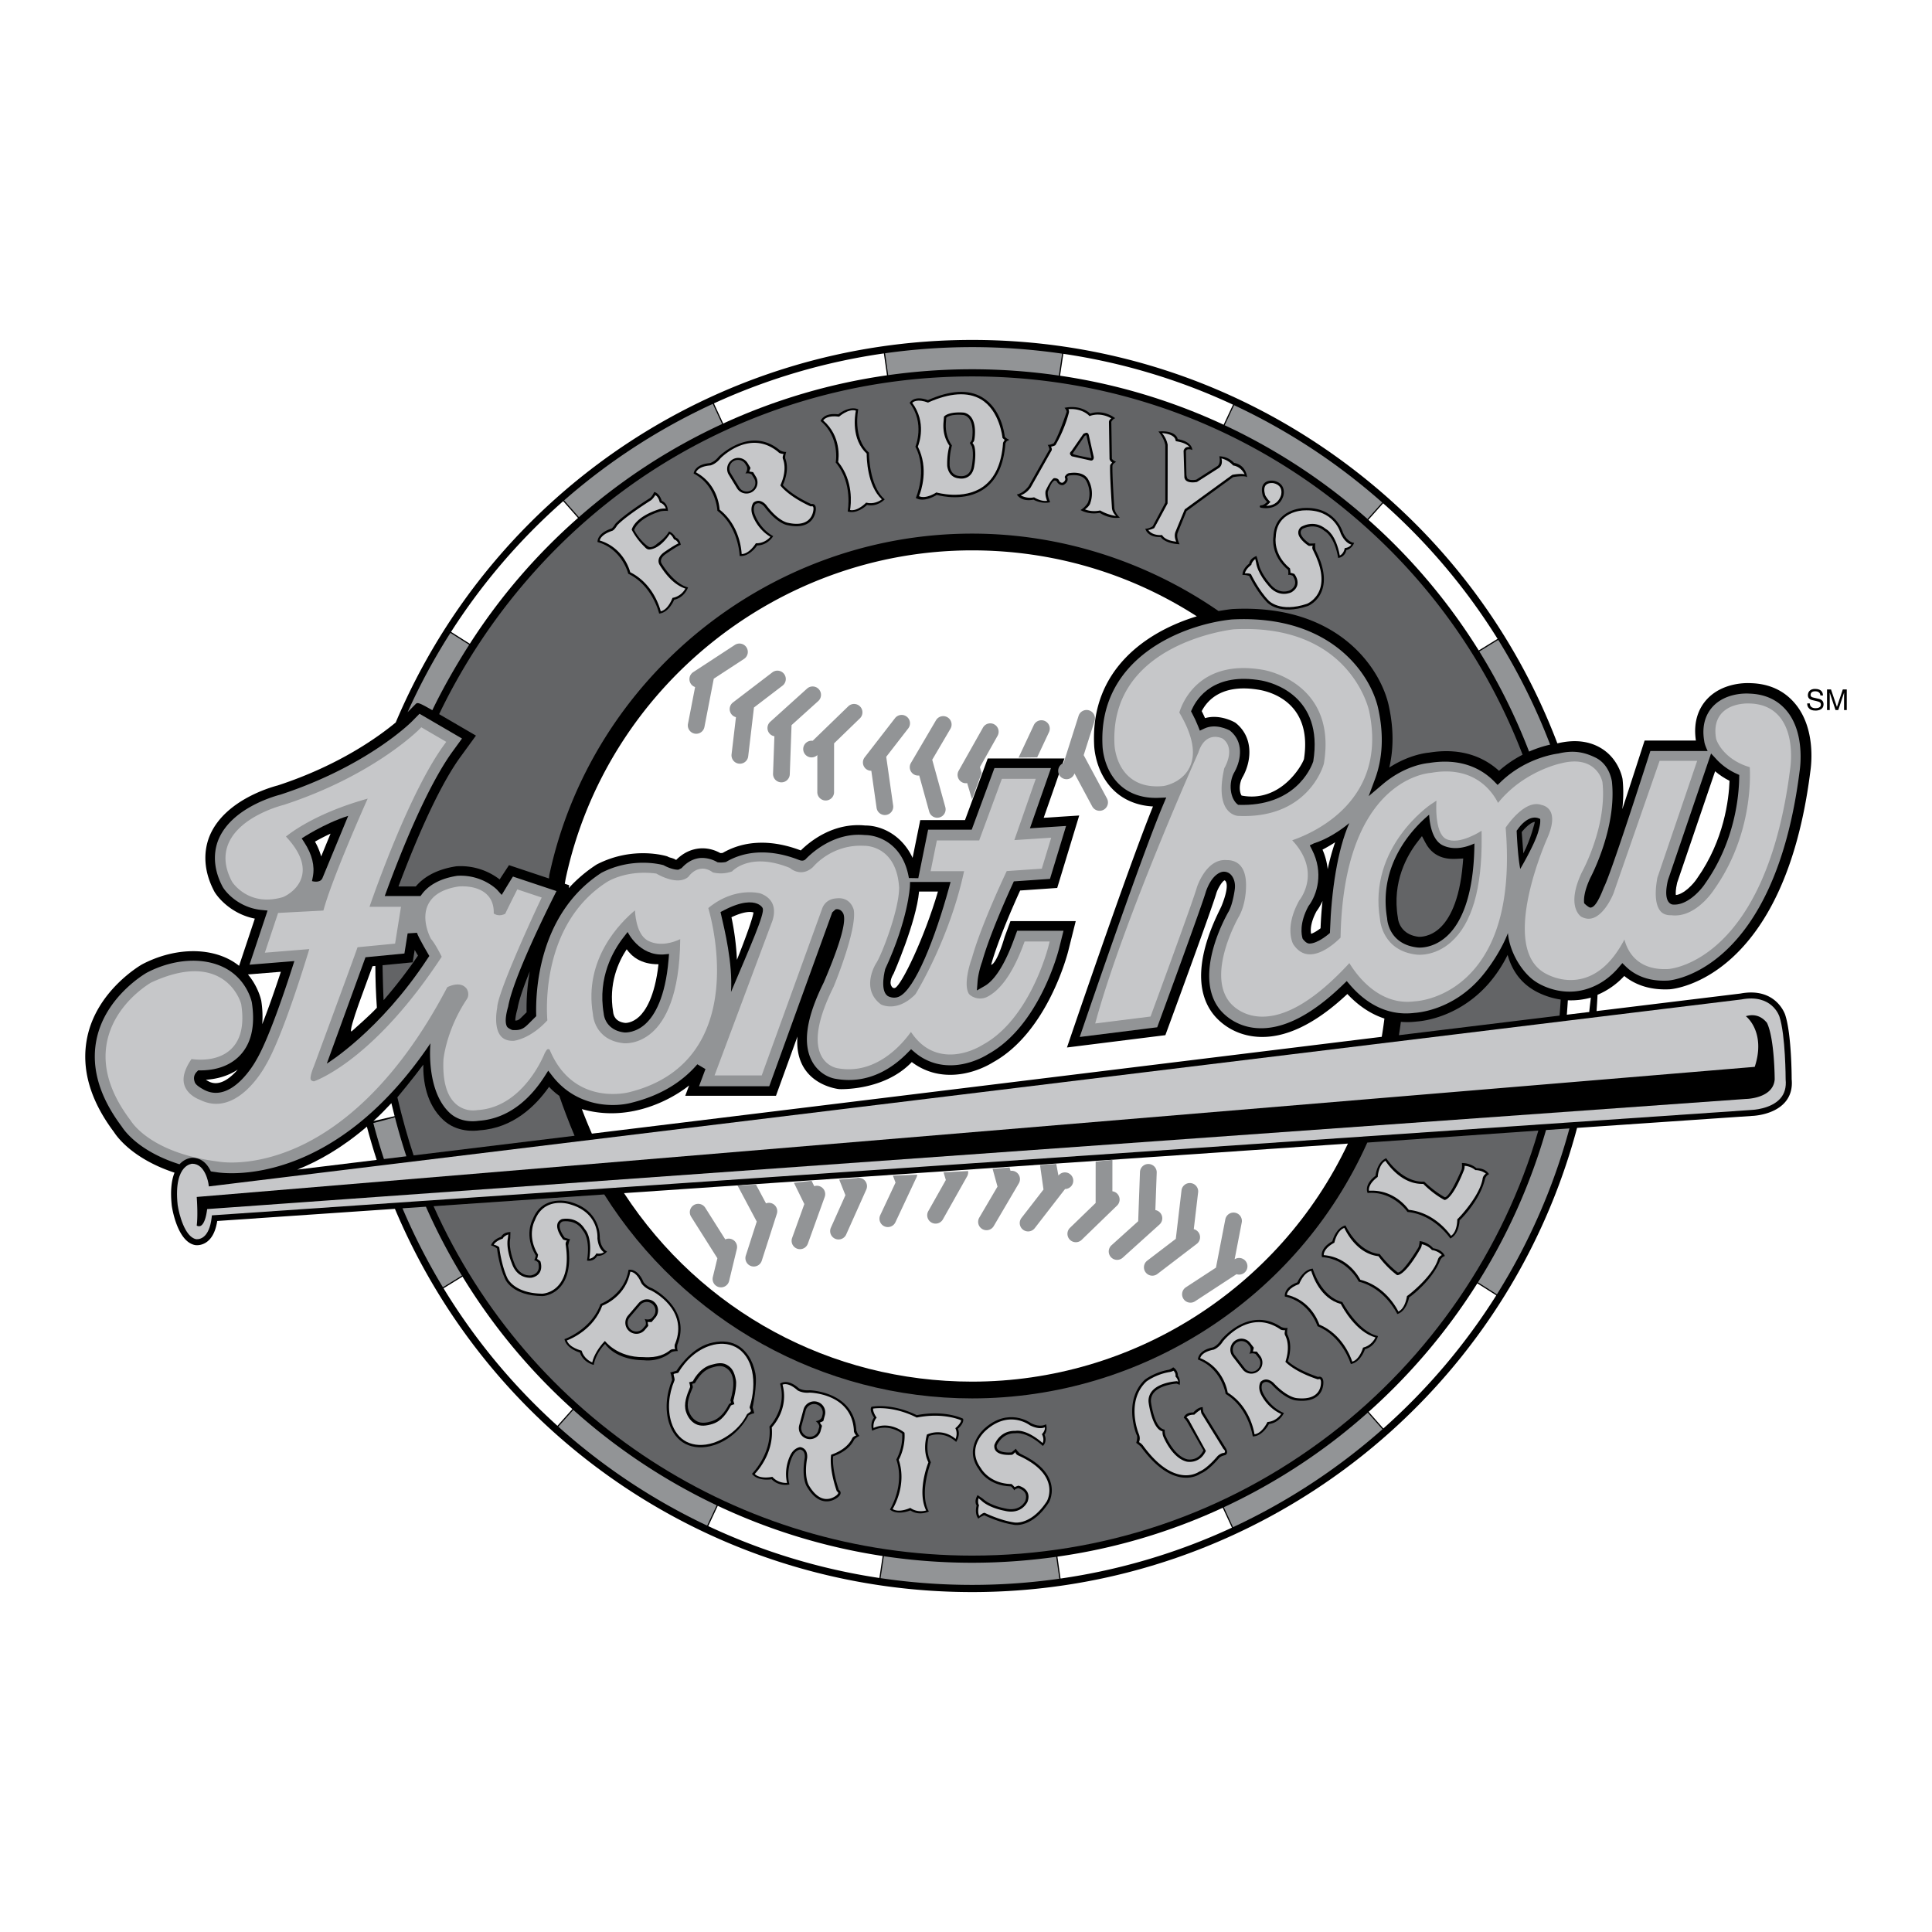 <svg xmlns="http://www.w3.org/2000/svg" width="2500" height="2500" viewBox="0 0 192.756 192.756"><g fill-rule="evenodd" clip-rule="evenodd"><path fill="#fff" d="M0 0h192.756v192.756H0V0z"/><path d="M162.053 97.373c.904.736 2.361 1.447 4.559 1.326.473-.037 11.402-1.102 14.008-21.75.104-.684.529-4.279-1.506-6.729-1.096-1.32-2.596-2.013-4.459-2.061-.264-.018-2.799-.132-4.4 1.657-.662.738-1.361 2.042-1.055 4.068h-5.117s-1.484 4.608-2.223 6.842c.105-.979.133-1.994.02-3.011-.07-.363-.473-2.024-2.072-3.027-1.201-.752-2.67-.932-4.369-.537l-.062.009c-4.418-11.607-12.111-21.547-22.297-28.77-10.588-7.507-23.066-11.476-36.091-11.476-25.16 0-47.707 14.994-57.509 38.169-1.641 1.355-5.56 4.248-11.766 6.279-.838.217-5.235 1.514-6.742 4.906-.446 1.005-.983 3.084.435 5.72.527.85 1.915 2.252 4.017 2.662l-1.57 4.711a6.053 6.053 0 0 0-.971-.635c-2.405-1.256-5.739-1.07-8.703.486-.199.113-4.532 2.637-5.482 7.307-.624 3.066.276 6.238 2.674 9.428.385.604 2.007 2.721 6.04 4.051-.328.811-.423 1.912-.274 3.299.022.154.529 3.564 2.307 3.92.024.006.605.115 1.185-.307.54-.391.888-1.096 1.043-2.092l17.729-1.213c9.784 23.229 32.383 38.236 57.589 38.236 28.269 0 53.074-19.041 60.355-46.312l17.473-1.195c.074-.002 2.137-.072 3.258-1.346.541-.613.77-1.395.678-2.322.002-.154-.006-4.496-.65-6.43-.008-.023-.914-2.787-4.477-2.107.004-.002-5.469.666-14.34 1.748a68.08 68.08 0 0 0 .098-1.625 7.756 7.756 0 0 0 2.667-1.879z"/><path d="M56.437 87.663l-.088.51.439.146-.045.292a14.159 14.159 0 0 1 2.78-2.356c3.615-1.877 6.922-.857 7.059-.813.271.166.471.112.877.356.447-.455 1.134-.959 2.077-1.116.558-.093 1.406-.084 2.328.429.063.002.146-.001.238-.015 2.191-1.268 4.881-1.353 7.794-.248.899-.889 3.242-2.807 6.423-2.488 1.715-.001 3.705 1.024 4.731 3.23l.764-3.771h4.465l2.266-6.146h7.652l-2.068 5.919 3.543-.229-2.195 7.228-3.697.255c-.633 1.389-2.219 4.975-2.891 7.399-.016.045.52.035 1.348-2.782l.576-1.562h6.512l-.742 2.966c-.082.33-2.082 8.118-7.504 11.116-.479.303-3.01 1.775-5.88 1.057a6.246 6.246 0 0 1-2.229-1.078c-2.772 2.914-7.238 2.701-7.239 2.701 0 0-4.526-.41-4.169-5.248l-2.142 5.91h-9.052l.385-1.029c-1.48 1.195-5.764 3.783-10.701 2.357.287.764.619 1.58 1 2.451 24.172-2.949 78.804-9.66 78.804-9.66.104-.604.191-1.215.268-1.824-1.561-.508-2.793-1.482-3.697-2.449-3.217 3.02-6.23 4.457-8.963 4.27-2.717-.188-4.139-1.867-4.508-2.375-2.867-3.881.639-9.978.93-10.705.932-2.333.295-2.527.295-2.527-.207.046-.664.761-.828 1.287-.355 1.307-5.084 14.158-5.084 14.158l-9.818 1.229s6.037-17.785 8.582-24.048c-1.799-.093-2.994-.799-3.701-1.417-2.029-1.771-2.162-4.437-2.17-4.725-.365-7.596 5.365-11.348 10.244-12.828-6.686-4.306-14.406-6.58-22.417-6.58-19.44 0-36.493 13.775-40.552 32.753z" fill="#fff"/><path d="M130.889 48.303c-9.951-7.03-21.674-10.747-33.902-10.747-11.328 0-22.326 3.228-31.807 9.333-9.187 5.917-16.648 14.531-21.367 24.361l3.673 2.141-1.553 2.135c-2.364 3.251-4.8 9.239-6.177 12.916h1.728c.643-.77 1.836-1.675 4.033-2.011a6.386 6.386 0 0 1 4.335 1.309c.255-.396.931-1.423.931-1.423l3.986 1.329.033-.333c4.223-19.743 21.965-34.074 42.185-34.074 8.794 0 17.375 2.749 24.585 7.724 0 0 .883-.15 1.381-.199 10.73-.559 14.92 6.162 15.635 9.788.455 2.145.457 4.162.023 6.024 1.936-1.249 3.615-1.458 3.953-1.484 3.432-.569 5.66.6 6.994 1.812a11.492 11.492 0 0 1 2.352-1.606c-4.183-10.898-11.437-20.225-21.021-26.995z" fill="#636466"/><path d="M178.26 70.918c-.914-1.099-2.174-1.676-3.768-1.718-.236-.016-2.346-.112-3.646 1.34-.539.603-1.117 1.689-.812 3.405.035.372.338.981.338.981h-5.713c-.729 2.276-3.994 12.417-4.639 13.602-.725 1.898-1.117 1.983-1.307 2.023-.191.041-.66-.433-.66-.433-.055-.433.006-1.217.611-2.523.109-.204 2.662-5.058 2.154-9.646-.033-.157-.266-1.695-1.639-2.365-1.184-.577-2.246-.749-3.701-.404-.533.068-3.34.529-5.719 2.807l-.34.327-.33-.338c-1.123-1.15-3.162-2.406-6.527-1.85-.391.033-2.453.29-4.619 2.128l-1.391 1.179.635-1.709c.762-2.059.879-4.376.346-6.893-.66-3.352-4.572-9.551-14.627-9.028-4.654.461-13.34 3.678-12.91 12.566.006.256.119 2.538 1.842 4.042.67.584 1.867 1.265 3.766 1.189l.752-.03-.293.693c-2.098 4.97-7.17 19.769-8.338 23.196l7.729-.967c.668-1.82 4.543-12.372 4.863-13.55.699-1.979 1.736-1.971 1.736-1.971a.95.95 0 0 1 .746.292c.289.299.477.812.398 1.447 0 0-.18 1.435-.6 2.206-.365.633-3.5 6.279-.992 9.674.221.303 1.439 1.822 3.805 1.986 2.551.176 5.441-1.283 8.592-4.342l.363-.352.33.385c1.271 1.48 3.416 3.166 6.436 2.789.619-.041 3.836-.396 6.521-3.428.992-1.119 2.197-2.958 2.791-4.53.184 1.968 1.461 3.995 2.777 4.848.232.158 2.348 1.527 4.988.76 1.273-.371 2.393-1.119 3.32-2.224l.332-.393.367.358c.717.697 2.029 1.506 4.201 1.385.432-.033 10.613-1.033 13.123-20.917.062-.391.521-3.814-1.291-5.997z" fill="#929496"/><path d="M62.259 119.039l72.225-4.943c-6.842 14.455-21.461 23.75-37.498 23.75-14.098 0-27.026-7.018-34.727-18.807z" fill="#fff"/><path d="M94.138 116.959l.228.77-1.759 3.123a.836.836 0 0 0 1.456.821l2.425-4.307a.826.826 0 0 0 .098-.533l-2.448.126zM123.229 120.994a.835.835 0 0 0-.979.662l-.934 4.816-3 1.961a.835.835 0 1 0 .914 1.398l4.137-2.705a.83.83 0 1 0-.188-1.486l.709-3.668a.832.832 0 0 0-.659-.978zM119.557 122.93a.833.833 0 0 0-.453-.297l.438-3.711a.836.836 0 0 0-1.658-.196l-.574 4.873-2.85 2.176a.836.836 0 0 0 1.016 1.328l3.926-3.002a.835.835 0 0 0 .155-1.171zM115.684 122.17a.833.833 0 0 0-.414-1.44l.135-3.734a.832.832 0 0 0-.805-.863.833.833 0 0 0-.865.803l-.178 4.904-2.662 2.4a.837.837 0 0 0-.061 1.18.833.833 0 0 0 1.18.061l3.67-3.311zM109.314 115.889l-.002 4.133-2.576 2.494a.837.837 0 0 0 1.164 1.202l3.549-3.439a.837.837 0 0 0 .02-1.182.819.819 0 0 0-.486-.242l.002-3.143-1.671.177zM103.764 116.242l.346 2.436-2.195 2.834a.835.835 0 1 0 1.32 1.024l3.027-3.908a.829.829 0 1 0-.662-1.342l-.217-1.162-1.619.118zM99.031 116.617l.49 1.77-1.816 3.092a.833.833 0 0 0 .297 1.143.833.833 0 0 0 1.143-.297l2.504-4.262a.834.834 0 0 0-.828-1.248l-.094-.34-1.696.142zM89.082 117.287l.265.701-1.523 3.246a.835.835 0 0 0 1.512.711l2.1-4.475a.838.838 0 0 0 .075-.273l-2.429.09zM83.726 117.686l.622 1.557-1.464 3.273a.836.836 0 0 0 1.525.682l2.019-4.512a.836.836 0 0 0-.422-1.104.823.823 0 0 0-.54-.045l-1.74.149zM79.211 118.006l1.038 2.123-1.216 3.373a.835.835 0 1 0 1.571.566l1.677-4.648a.836.836 0 0 0-.503-1.07.832.832 0 0 0-.542-.004l-.262-.537-1.763.197zM73.583 118.279l1.917 3.598-1.097 3.414a.836.836 0 0 0 1.591.512l1.513-4.707a.837.837 0 0 0-.54-1.051.823.823 0 0 0-.542.016l-.995-1.867-1.847.085zM72.9 123.602a.819.819 0 0 0-.539.053l-1.996-3.158a.834.834 0 1 0-1.412.892l2.62 4.146-.453 1.873a.835.835 0 1 0 1.624.393l.771-3.191a.833.833 0 0 0-.615-1.008zM71.213 67.714l3-1.962a.835.835 0 1 0-.914-1.397l-4.137 2.705a.835.835 0 0 0-.242 1.156c.106.162.26.272.43.33l-.71 3.668a.835.835 0 1 0 1.641.318l.932-4.818zM75.223 70.587l2.848-2.177a.835.835 0 1 0-1.015-1.327l-3.927 3.001a.835.835 0 0 0-.156 1.171.825.825 0 0 0 .453.297l-.438 3.71a.835.835 0 1 0 1.66.196l.575-4.871zM78.973 72.347l2.663-2.402a.835.835 0 1 0-1.119-1.241l-3.67 3.311a.836.836 0 0 0-.061 1.181c.13.144.299.228.476.259l-.135 3.734a.835.835 0 0 0 1.67.061l.176-4.903zM84.63 70.47l-3.55 3.44a.832.832 0 1 0 .466 1.424l-.002 3.736a.836.836 0 0 0 1.67.001l.003-4.906 2.575-2.495a.835.835 0 0 0-1.162-1.2zM90.468 71.503a.836.836 0 0 0-1.172.148l-3.027 3.907a.835.835 0 0 0 .148 1.172.828.828 0 0 0 .514.171l.526 3.699a.834.834 0 1 0 1.653-.236l-.691-4.857 2.196-2.833a.833.833 0 0 0-.147-1.171zM94.528 71.564a.836.836 0 0 0-1.143.297l-2.503 4.262a.834.834 0 0 0 .829 1.248l.994 3.602a.835.835 0 1 0 1.61-.444L93.009 75.8l1.816-3.091a.837.837 0 0 0-.297-1.145zM108.662 70.875a.838.838 0 0 0-1.051.543l-1.496 4.71a.833.833 0 1 0 1.086 1.033l1.768 3.292a.835.835 0 0 0 1.473-.791l-2.322-4.322 1.086-3.417a.837.837 0 0 0-.544-1.048zM97.938 77.115l-.172-.578 1.76-3.124a.835.835 0 1 0-1.455-.82L95.645 76.9a.837.837 0 0 0 .318 1.138c.169.095.356.122.534.095l.481 1.626.96-2.644zM103.48 75.559l1.186-2.528a.835.835 0 0 0-1.511-.71l-1.531 3.264 1.856-.026z" fill="#929496"/><path d="M149.461 80.105c-.611-1.206-2.438-3.759-6.689-2.997-.523.035-8.736.847-9.025 16.437-.365.373-1.822 1.759-3.186 1.665-.602-.042-1.104-.37-1.533-1.002-.027-.047-.918-1.647.602-4.375.268-.344 2.135-2.964-.705-5.998 2.166-.744 9.562-3.972 7.674-12.89-.016-.083-1.863-8.765-13.494-8.159-.141.014-12.402 1.346-11.914 11.473.002.076.07 2.031 1.475 3.255.861.753 2.025 1.057 3.455.902.098-.016 1.875-.337 2.602-1.929.619-1.358.258-3.175-1.062-5.396.254-.853 1.926-5.4 8.385-4.254.305.052 7.387 1.362 6.033 9.373-.053.195-1.572 5.531-8.58 5.191-.023-.001-.635-.045-1.096-.663-.418-.559-.797-1.723-.254-4.096.195-.33 1.066-2-.141-2.939-.027-.014-.652-.35-1.309-.085-.516.209-.9.704-1.139 1.471 0 0-7.309 16.332-10.146 26.502l-.145.52 5.521-.691.076-.205c.172-.463 4.186-11.366 4.545-12.678.006-.021.934-2.928 2.996-2.721.004 0 .723-.054 1.246.444.479.454.701 1.224.662 2.289 0 .028-.01 1.611-.672 2.825-.127.22-3.191 5.599-1.047 8.5.029.045.967 1.402 3.008 1.545 2.57.178 5.605-1.619 9.023-5.33.721 1.188 2.975 4.303 6.539 3.809.207-.008 3.248-.184 5.803-3.066 2.689-3.036 3.781-7.833 3.25-14.258.33-.488 2.008-2.817 3.572-2.265l.031.011.031.005c.02.003.549.102.83.62.307.567.215 1.461-.268 2.585-.193.43-4.729 10.689-.463 13.449.068.047 1.871 1.252 4.074.611 1.592-.463 2.947-1.762 4.043-3.855.158.6.461 1.311 1.057 1.891.797.777 1.918 1.13 3.332 1.052.404-.031 9.756-.958 12.15-20.002.02-.122.504-3.28-1.057-5.158-.707-.851-1.713-1.299-2.988-1.332-.061-.004-1.82-.108-2.799.984-.553.617-.736 1.472-.547 2.539l.004.022.008.021c.025.083.656 1.985 3.344 2.79.07 1.201.186 6.902-3.533 12.172-.031.047-1.838 2.919-4.316 2.596 0 0-.621.06-1.018-.36-.369-.393-.729-1.298-.352-3.374l3.971-11.664h-3.748l-4.604 13.237c-.008.019-.779 1.972-1.99 2.424-.396.148-.791.113-1.209-.106-.053-.032-1.57-.993.039-4.424.094-.167 2.545-4.663 2.061-9.022a2.632 2.632 0 0 0-1.146-1.614c-.766-.479-1.773-.562-3-.244-.144.029-3.763.822-6.267 3.942z" fill="#c6c7c9"/><path d="M62.102 104.789c.063.008 1.769.219 3.43-1.248 2.077-1.834 3.104-5.35 3.054-10.448l-.006-.662-.55.367c-.016.011-1.646 1.072-2.993.45-.887-.409-1.013-2.393-.986-3.122l.025-.699-.582.387c-.063.042-6.252 4.261-5.05 11.435.017.237.295 3.167 3.658 3.54z" fill="#cc2229"/><path d="M154.658 74.293c-.551.123-1.281.333-2.102.692a59.603 59.603 0 0 0-4.961-9.988l1.883-1.157a61.706 61.706 0 0 1 5.18 10.453z" fill="#929496"/><path d="M149.414 63.739l-1.881 1.157a59.333 59.333 0 0 0-11.006-13.037l1.469-1.646a61.458 61.458 0 0 1 11.418 13.526z" fill="#fff"/><path d="M132.664 45.974a62.8 62.8 0 0 1 5.242 4.161l-1.471 1.646a59.543 59.543 0 0 0-14.248-9.354l.938-2.001a61.779 61.779 0 0 1 9.539 5.548z" fill="#929496"/><path d="M123.018 40.375l-.938 2.001a58.97 58.97 0 0 0-16.318-4.89l.326-2.185a61.07 61.07 0 0 1 16.93 5.074z" fill="#fff"/><path d="M96.987 34.631c3.031 0 6.029.225 8.982.654l-.326 2.186a60.226 60.226 0 0 0-8.656-.63c-2.817 0-5.614.199-8.373.588l-.312-2.183a62.129 62.129 0 0 1 8.685-.615z" fill="#929496"/><path d="M88.183 35.261l.313 2.183a59.206 59.206 0 0 0-16.342 4.811l-.928-2.009a61.617 61.617 0 0 1 16.957-4.985z" fill="#fff"/><path d="M71.117 40.294l.929 2.011a59.288 59.288 0 0 0-7.253 3.981 60.041 60.041 0 0 0-7.035 5.31l-1.477-1.673a61.659 61.659 0 0 1 14.836-9.629z" fill="#929496"/><path d="M56.19 50.001l1.478 1.675a59.603 59.603 0 0 0-10.793 12.553l-1.873-1.187A61.678 61.678 0 0 1 56.19 50.001z" fill="#fff"/><path d="M44.938 63.143l1.873 1.187c-1.297 2.028-2.622 4.334-3.677 6.527-1.446-.829-1.493-.789-1.702-.576l-.767.777a61.768 61.768 0 0 1 4.273-7.915z" fill="#929496"/><path d="M26.065 99.838c-.044-.209-.339-1.439-1.328-2.617l3.284-.266c-.448 1.369-1.141 3.41-1.857 5.227a10.26 10.26 0 0 0-.099-2.344z" fill="#fff"/><path d="M12.151 112.402c-2.247-2.99-3.088-5.904-2.521-8.691.865-4.252 4.837-6.564 5.006-6.66 2.675-1.405 5.67-1.591 7.802-.479 2.137 1.115 2.639 3.205 2.688 3.439.37 2.406-.08 4.246-1.341 5.443-1.173 1.113-2.719 1.342-3.81 1.338h-.204l-.142.146c-.267.279-.339.607-.213.979.04.135.108.369.991.838 2.755 1.377 5.07-2.824 5.167-3.004 1.236-2.084 2.913-7.119 3.576-9.186l.218-.679-4.475.363 1.801-5.404-.594-.057c-2.062-.2-3.403-1.526-3.869-2.278-1.21-2.252-.764-4.01-.388-4.855 1.329-2.992 5.346-4.171 6.138-4.377 8.637-2.825 13.046-7.227 13.09-7.271l.782-.794c.743.431 2.688 1.564 4.24 2.47l-.931 1.281c-2.575 3.541-5.203 10.16-6.54 13.791l-.237.642h3.569l.143-.192c.492-.662 1.502-1.515 3.521-1.826 2.477-.15 3.963 1.379 3.977 1.395l.456.51c.009.01.743-1.245 1.126-1.829l4.343 1.448c-.965 1.907-4.325 8.679-4.821 11.525-.165.555-.39 1.529-.112 2.004.098.166.514.33.514.33.933.082 1.24-.227 1.75-.734.137-.139.648-.646.648-.646-.083-2.264.14-10.172 6.505-14.303 3.007-1.559 5.826-.863 6.196-.761.435.25 1.104.486 1.496.449l.314-.16c.331-.376.892-.852 1.684-.983.423-.07 1.174-.024 1.892.406.188.019.438.048.845-.031 1.978-1.181 4.535-1.276 7.254-.212.208.081.446.145.668-.039.428-.459 2.747-2.751 5.922-2.435 1.397.001 3.833.903 4.403 4.288l.939.016.98-4.841h4.35l2.267-6.146h5.641l-2.1 6.009 3.605-.233-1.604 5.28-3.607.249-.117.257c-.531 1.158-2.324 5.139-3.047 7.761-.215.564-.416 1.427-.455 1.968l-.066.895.779-.445c.697-.398 1.766-1.516 2.893-4.574l.346-.937h4.623l-.445 1.779c-.078.313-1.979 7.712-7.064 10.527-.445.279-2.668 1.574-5.162.951a5.404 5.404 0 0 1-2.194-1.146l-.341-.291-.316.32c-1.469 1.516-3.903 3.205-7.157 2.641-.742-.1-1.805-.621-2.418-1.773-.946-1.777-.561-4.342 1.176-7.844 2.625-6.139 2.055-6.802 1.812-7.085a.634.634 0 0 0-.631-.213l-.33.3-6.285 17.347h-7.006l.64-1.711-.81-.479c-1.582 1.844-3.762 3.127-6.478 3.814-1.817.506-5.529.516-7.984-2.643l-.415-.535-.364.572c-1.21 1.898-3.333 4.211-6.574 4.43-.443.066-1.841.193-2.896-.793-2.392-2.238-1.922-6.9-1.914-6.941-9.591 14.236-20.233 13.055-21.363 12.861a21.369 21.369 0 0 1-.549-.078c-.307-.656-.865-1.357-1.857-1.357-.028 0-.691.008-1.269.648-3.889-1.229-5.391-3.184-5.76-3.759z" fill="#929496"/><path d="M23.722 106.711c-.757.869-1.833 1.719-2.877 1.195a4.208 4.208 0 0 1-.306-.178c.971-.062 2.135-.318 3.183-1.017z" fill="#fff"/><path d="M52.538 100.998c-.139.133-.264.254-.363.354-.372.373-.474.469-.766.469.003-.254.088-.727.212-1.143l.008-.029.005-.029c.15-.889.624-2.234 1.223-3.703a20.878 20.878 0 0 0-.319 4.081z" fill="#636466"/><path d="M37.247 112.049l2.155-.574a62.33 62.33 0 0 0 1.141 3.889l-2.237.273a62.215 62.215 0 0 1-1.059-3.588z" fill="#929496"/><path d="M37.583 115.725c-2.993.365-5.656.689-7.926.967 2.107-.834 4.477-2.172 6.945-4.289.295 1.113.625 2.226.981 3.322zM37.255 111.848c.646-.58 1.139-1.096 1.793-1.787.104.434.212.867.323 1.299l-2.116.488z" fill="#fff"/><path d="M39.646 109.482s1.701-2.051 2.586-3.262c-.025 1.609.284 3.918 1.979 5.504 1.369 1.279 3.142 1.123 3.652 1.045 3.298-.223 5.542-2.373 6.917-4.336.521.578 1.02.896 1.02.896.332 1 1.006 2.777 1.524 3.986l-16.057 1.959c-.556-1.655-1.142-3.745-1.621-5.792z" fill="#636466"/><path d="M40.157 120.553l2.337-.16a59.493 59.493 0 0 0 3.59 6.873l-1.895 1.166a62.637 62.637 0 0 1-4.032-7.879z" fill="#929496"/><path d="M96.987 139.518c16.984 0 32.484-10.02 39.429-25.523l17.066-1.199c-3.467 11.943-10.824 22.697-20.752 30.305-10.334 7.916-22.693 12.102-35.744 12.102-23.227 0-44.266-13.672-53.729-34.859l17.028-1.174c7.961 12.627 21.793 20.348 36.702 20.348z" fill="#636466"/><path d="M44.251 128.533l1.895-1.164a59.548 59.548 0 0 0 10.962 13.215l-1.493 1.67a61.66 61.66 0 0 1-11.364-13.721z" fill="#fff"/><path d="M55.703 142.336l1.494-1.672a59.7 59.7 0 0 0 14.308 9.52l-.951 2.027a61.576 61.576 0 0 1-14.851-9.875z" fill="#929496"/><path d="M70.662 152.26l.95-2.025a59.433 59.433 0 0 0 16.45 5.008l-.327 2.193a61.637 61.637 0 0 1-17.073-5.176z" fill="#fff"/><path d="M96.987 158.125a62.08 62.08 0 0 1-9.134-.674l.327-2.189c2.888.432 5.83.654 8.807.654 2.835 0 5.636-.207 8.394-.592l.312 2.184a61.761 61.761 0 0 1-8.706.617z" fill="#929496"/><path d="M105.811 157.492l-.312-2.186a58.669 58.669 0 0 0 16.494-4.877l.918 1.988a61.592 61.592 0 0 1-17.1 5.075z" fill="#fff"/><path d="M123.018 152.367l-.918-1.988a59.675 59.675 0 0 0 11.066-6.711 59.42 59.42 0 0 0 3.295-2.732l1.467 1.662a62.08 62.08 0 0 1-14.91 9.769z" fill="#929496"/><path d="M138.016 142.518l-1.465-1.66a60.169 60.169 0 0 0 10.842-12.818l1.891 1.197a61.694 61.694 0 0 1-11.268 13.281z" fill="#fff"/><path d="M149.348 129.135l-1.891-1.195a59.305 59.305 0 0 0 6.791-15.197l2.336-.16a61.4 61.4 0 0 1-7.236 16.552z" fill="#929496"/><path d="M173.736 99.715c3.025-.578 3.766 1.611 3.797 1.705.613 1.846.621 6.23.621 6.275.076.785-.102 1.412-.527 1.896-.949 1.078-2.824 1.146-2.842 1.146L21.388 121.239l-.247.018-.028.244c-.11.934-.396 1.598-.826 1.918-.365.271-.717.215-.732.211-1.13-.227-1.703-2.537-1.829-3.408-.232-2.168.205-3.18.613-3.646.396-.451.827-.467.846-.469 1.308 0 1.607 1.953 1.61 1.973l.042.289 152.899-18.654z" fill="#c6c7c9"/><path d="M139.572 103.281c.072-.441.135-.887.193-1.332a7.55 7.55 0 0 0 1.576-.031c.654-.041 4.213-.434 7.145-3.744a13.289 13.289 0 0 0 1.93-2.905c.414 1.487 1.217 2.622 2.396 3.385.17.117 1.289.838 2.898 1.072a53.49 53.49 0 0 1-.111 1.6c-4.693.572-10.111 1.235-16.027 1.955z" fill="#636466"/><path d="M156.322 101.238c.039-.479.074-.959.102-1.439a7.444 7.444 0 0 0 2.289-.264c.02-.004-.117.949-.152 1.43l-2.239.273z" fill="#fff"/><path d="M123.533 80.299c5.6.209 7.246-3.579 7.492-4.339 1.047-6.55-4.117-7.873-5.166-8.065-4.707-.835-6.416 1.722-6.932 2.859l-.098.214.111.208c.229.429.424.849.582 1.248l.188.472.459-.215c1.115-.521 2.344.103 2.537.208 1.391 1.1 1.133 2.887.484 4.088-.686 1.111-.463 2.765.343 3.322z"/><path d="M124.018 77.456c.908-1.681.996-3.982-.768-5.354-.064-.039-1.508-.887-3.023-.454a12.48 12.48 0 0 0-.332-.698c.602-1.159 2.113-2.768 5.797-2.114 1.25.229 5.264 1.404 4.404 6.902-.234.699-2.363 4.37-6.219 3.637-.223-.308-.313-1.186.141-1.919z" fill="#fff"/><path d="M130.539 90.413c-.916 1.695-.699 2.872-.57 3.254.127.162.373.467.664.471.877.01 2.055-1.057 2.055-1.057l.008-.213c.133-3.972.746-8.092 1.926-10.752-.85.709-2.17 1.598-3.508 2.014l-.438.213.223.435c1.171 2.277.529 4.472-.36 5.635z"/><path d="M132.463 86.718a6.546 6.546 0 0 0-.516-1.948c.432-.227.854-.47 1.258-.736a23.325 23.325 0 0 0-.742 2.684zM131.35 90.916c.221-.294.424-.639.598-1.025a39.054 39.054 0 0 0-.195 2.722c-.42.327-.764.498-.943.552-.06-.295-.105-1.046.54-2.249z" fill="#fff"/><path d="M151.432 82.732l-.115.145s.094 2.526.359 3.814c0 0 1.359-2.298 1.764-3.607.297-.972.221-1.178.229-1.371-1.165-.627-2.237 1.019-2.237 1.019zM166.408 87.819l-.006.024c-.402 1.755.025 2.275.424 2.394 1.471.192 2.904-1.461 3.318-2.117 2.955-4.185 3.346-8.732 3.375-10.492l.006-.311-.283-.131a6.208 6.208 0 0 1-1.984-1.422l-.545-.591-4.305 12.646z"/><path d="M167.328 88.076l3.789-11.127c.428.369.912.686 1.439.956-.066 1.842-.541 5.911-3.219 9.706-.373.589-1.334 1.606-2.137 1.687-.022-.166-.03-.523.128-1.222z" fill="#fff"/><path d="M144.275 83.702c-1.205-.608-.961-3.821-.961-3.821l-.582.388c-.062.042-6.252 4.261-5.051 11.434.018.237.295 3.166 3.658 3.54.064.008 1.77.219 3.43-1.248 2.076-1.833 3.104-5.349 3.055-10.448l-.008-.661c0-.001-2.216 1.485-3.541.816z" fill="#929496"/><path d="M144.312 93.442c-1.41 1.257-2.826 1.097-2.887 1.089-2.873-.319-3.025-2.779-3.029-2.884l-.002-.021a.93.93 0 0 0-.004-.022c-.928-5.479 2.766-9.135 4.195-10.321.059.968.318 2.575 1.389 3.069 1.17.54 2.426.132 3.129-.198-.046 5.631-1.527 8.163-2.791 9.288z"/><path d="M21.762 115.887c.106.021 3.208.592 7.614-1.295 4.015-1.719 9.913-5.908 15.249-16.098.314-.156 1.397-.611 1.949.178.007.012.33.525-.005 1.027-2.028 3.043-2.314 5.893-2.326 6.014-.097 2.174.338 3.674 1.292 4.475a2.6 2.6 0 0 0 2.096.566c4.437-.26 6.518-5.184 6.717-5.682.192-.326.255-.49.486-.355 2.396 5.777 7.948 4.254 8.004 4.236 3.26-.822 5.649-2.553 7.091-5.143 2.845-5.109 1.129-11.858.739-13.212 2.608-2.156 5.11-1.484 5.217-1.454.597.229 1.012.593 1.206 1.072.353.873-.113 1.881-.118 1.892l-5.682 15.189h4.705l6.053-16.704c.374-.933 1.319-.958 1.358-.958.003 0 0 0 0 0 1.407-.188 1.743 1.014 1.773 1.152.334 2.004-1.985 7.606-2.009 7.661-1.571 3.141-1.984 5.475-1.216 6.914.569 1.07 1.578 1.211 1.62 1.217 3.81.701 6.432-2.391 7.311-3.625.742 1.127 1.683 1.84 2.803 2.119 2.188.549 4.241-.76 4.327-.816 4.713-2.537 6.521-9.581 6.596-9.879l.111-.445h-2.498l-.086.234c-1.332 3.617-2.727 4.805-3.609 5.27-.898.471-1.746-.074-1.882-.312-.504-.881.056-2.834.314-3.512.847-3.064 3.015-7.725 3.48-8.705l3.498-.241.938-3.088-3.676.237 1.969-5.636.168-.476H99.958l-.086.233-2.18 5.912h-4.221l-.623 3.073h3.338c-1.396 6.531-4.563 11.804-4.851 12.272-1.856 1.889-3.443 1.016-3.443 1.016-2.085-1.564-.498-4.074-.498-4.074.531-.759 2.312-5.331 2.312-7.573-.249-4.11-3.213-4.178-3.452-4.176-3.142-.183-4.942 1.89-5.153 2.13-1.142 1.037-2.193.172-2.303.074-.002-.001 0 0 0 0-3.606-1.465-5.391-.03-5.759.349a3.294 3.294 0 0 1-1.918.101c-.408-.303-.83-.428-1.254-.357-.644.107-1.064.625-1.187.796-1.099.96-3.176-.311-3.196-.324-3.028-.402-4.906.823-4.982.877-6.392 4.149-5.994 12.493-5.892 13.768-1.735 1.889-3.338 2.037-3.354 2.039-.576.023-1.003-.133-1.293-.477-.758-.902-.359-2.809-.354-2.828 0-1.305 3.079-8.123 4.264-10.625l.173-.365-2.433-.812s-1.005 1.982-1.203 2.43c-.545.282-.958.106-1.15-.022.026-.788-.199-1.425-.678-1.892-1.009-.985-2.754-.811-2.828-.803-1.549.238-2.565.839-3.036 1.79-.75 1.517.231 3.345.272 3.421.433.52.898 1.425 1.079 1.798-6.523 9.932-12.062 12.184-12.748 12.432-.231-.035-.291-.127-.309-.16-.15-.283.304-1.342.304-1.342 0-.002 3.888-10.513 4.357-11.878l3.746-.362.587-3.671h-3.141c.761-2.197 4.118-11.59 7.426-16.139l.233-.32-2.493-1.454-.196.201c-.044.045-4.591 4.629-13.539 7.546-.149.036-4.272 1.079-5.475 3.786-.525 1.183-.412 2.49.338 3.884.027.044 1.627 2.546 5.071 1.526l.02-.006.019-.008c.065-.027 1.59-.69 1.885-2.21.224-1.149-.33-2.433-1.625-3.817.787-.631 3.359-2.451 8.153-3.782-.924 2.078-3.616 8.227-4.417 11.165l-4.518.238-1.322 3.967 4.433-.359c-.58 1.918-2.741 8.875-4.35 11.59-.123.23-2.876 5.291-6.572 3.441l-.021-.01-.022-.008c-.01-.004-1.18-.424-1.497-1.449-.223-.721.02-1.594.711-2.596.677.096 2.644.246 3.938-.982.991-.939 1.335-2.445 1.023-4.475l-.003-.018-.005-.02c-.021-.076-.523-1.908-2.416-2.799-1.688-.794-3.893-.572-6.553.656-.175.1-3.64 2.117-4.41 5.904-.508 2.492.284 5.139 2.352 7.865.177.287 2.137 3.271 8.729 4.096z" fill="#c6c7c9"/><path d="M63.348 90.83c.058.968.318 2.575 1.388 3.069 1.17.54 2.425.132 3.129-.198-.046 5.631-1.528 8.163-2.791 9.288-1.411 1.258-2.827 1.098-2.887 1.09-2.873-.32-3.024-2.779-3.03-2.883l-.001-.021-.004-.021c-.927-5.482 2.766-9.138 4.196-10.324z" fill="#929496"/><path d="M62.297 103.01c.134.008 1.144.043 2.141-.893.855-.805 1.943-2.562 2.265-6.373l.048-.569-.568.054c-2.431.127-3.564-2.246-3.564-2.246.001.001-.44.57-.44.57-.989 1.276-2.558 3.953-1.95 7.539.07.804.655 1.76 2.068 1.918z"/><path d="M62.525 94.709c.483.679 1.378 1.504 3.172 1.496-.365 3.299-1.343 4.68-1.913 5.215-.71.668-1.376.641-1.404.639-.97-.109-1.173-.73-1.206-1.09-.474-2.799.5-4.97 1.351-6.26z" fill="#fff"/><path d="M177.061 107.695c-.148 1.924-2.877 1.949-2.904 1.949L20.765 120.623l-.097.008-.013.096c-.163 1.217-.487 1.518-.666 1.59a.406.406 0 0 1-.362-.043c.124-.969.032-2.428 0-2.854l155.443-12.979c1.125-3.414-.791-4.996-.891-5.053 1.338-.41 2.002.559 2.105.648.767 1.562.777 5.618.777 5.659z"/><path d="M151.986 85.146l-.164-2.133s.746-.955 1.312-1.015c.001 0-.372 1.656-1.148 3.148zM145.424 85.681c-.688.036-2.301.12-3.209-1.604l-.346-.656-.453.586c-.99 1.276-2.559 3.952-1.951 7.538.072.805.658 1.76 2.07 1.918.135.009 1.145.044 2.141-.893.855-.804 1.943-2.562 2.266-6.373l.045-.545-.563.029z" fill="#636466"/><path d="M88.539 99.35l.029.021.032.018c.053.027.532.277 1.063.059 1.623-.672 3.662-5.929 5.01-10.849l.166-.604h-4.041l-.018.458c-.002.032-.163 3.269-2.462 8.23 0 .001-.568 2.075.221 2.667z"/><path d="M89.158 97.135s2.259-5.115 2.538-8.186h1.883c-1.368 4.665-3.61 9.273-4.259 9.607-.087.043-.184.018-.236 0-.473-.398-.11-1.122.074-1.421z" fill="#fff"/><path d="M36.465 95.507l-3.86 10.61s5.306-3.238 10.059-10.489l.17-.25c.003.005-1.094-1.84-1.234-2.313l-.929.06-.321 2.006-3.885.376z"/><path d="M35.074 102.908c-.421.059 1.63-5.18 2.093-6.51l.283-.027v.007c0 1.386.056 2.782.151 4.163-.728.791-1.893 1.787-2.527 2.367z" fill="#fff"/><path d="M41.175 96.01l.198-1.235c.122.214.236.408.329.564a48.157 48.157 0 0 1-3.428 4.448c-.065-1.135-.108-3.486-.108-3.486l3.009-.291z" fill="#636466"/><path d="M31.128 87.908c0 .004.776.23 1.016-.249l.004.006c.001-.006 2.593-6.268 2.593-6.268-2.43.771-4.64 2.25-4.64 2.25l.267.412c.77 1.188 1.054 2.34.843 3.423l-.083.426z"/><path d="M32.043 85.445a6.495 6.495 0 0 0-.617-1.474 20.04 20.04 0 0 1 1.552-.798l-.935 2.272z" fill="#fff"/><path d="M72.931 98.977c1.943-4.599 3.367-7.781 3.171-8.339-.077-.221-.342-.393-.563-.48-.535-.21-1.546-.266-3.328.668l-.325.17.082.358c.3 1.32 1.155 4.75.963 7.623z"/><path d="M75.177 91.04c-.096.633-.8 2.582-1.653 4.72a26.28 26.28 0 0 0-.546-4.246c1.243-.592 1.931-.576 2.199-.474z" fill="#fff"/><path d="M181.621 69.386c-.016-.317-.277-.418-.51-.418-.176 0-.469.049-.469.361 0 .174.123.232.242.26l.586.135c.268.063.467.223.467.55 0 .486-.451.621-.805.621-.379 0-.529-.115-.619-.198-.176-.157-.209-.329-.209-.521h.26c0 .372.303.481.566.481.201 0 .539-.051.539-.346 0-.215-.102-.284-.439-.364l-.42-.097c-.135-.031-.438-.126-.438-.484 0-.321.209-.635.707-.635.719 0 .789.429.801.655h-.259zM183.982 70.84v-1.214c0-.06.006-.32.006-.512h-.006l-.578 1.726h-.275l-.576-1.723h-.006c0 .189.006.45.006.509v1.214h-.27v-2.055h.396l.588 1.737h.006l.584-1.737h.395v2.055h-.27zM133.99 53.146c-.047-.161-.803-2.639-3.938-2.461-.025 0-2.902.095-3.004 2.875-.018.092-.305 1.828 1.469 3.303.033.16.029.468.004.507.146-.071.385.048.451.069.068.094.301.447.24.819-.041.239-.197.448-.469.619-.039.021-1.113.582-2.08-.688-.016-.018-.969-1.097-1.111-2.093 0-.009-.191-.625-.191-.625-.023.014-.662.215-.721.751-.158.114-.682.568-.682 1.138.236-.025.602.07.67.094.121.248.822 1.648 1.766 2.62.043.051 1.215 1.357 4.092.388.043-.018.971-.391 1.395-1.507.412-1.086.199-2.466-.633-4.102-.031-.157-.062-.543-.014-.638-.004 0-.359.012-.574.017-.258-.169-.85-.637-.893-1.06-.016-.146.037-.275.158-.396.137-.074 1.252-.644 2.234.204l.014.012.016.007c.008.003.953.506 1.322 2.666.025-.003.656-.052.818-.785.188-.024.592-.244.775-.719-.002.003-.655-.021-1.114-1.015z"/><path d="M134.164 54.686c-.074.453-.354.681-.492.739-.389-2.078-1.254-2.577-1.373-2.636-1.24-1.038-2.506-.209-2.52-.201-.182.174-.273.385-.25.609.066.643.994 1.232 1.033 1.257 0 0 .107.034.416-.012-.135.227.041.488.041.488l.008.014c.805 1.578 1.018 2.898.633 3.922-.385 1.017-1.248 1.369-1.256 1.373-2.709.912-3.824-.313-3.834-.326-.994-1.022-1.746-2.6-1.754-2.615-.074-.075-.295-.114-.615-.091.088-.46.645-.855.65-.86 0-.195.223-.451.387-.574.035.156.08.363.08.357.152 1.068 1.121 2.165 1.162 2.211 1.088 1.43 2.371.748 2.385.741.338-.212.533-.477.582-.787.09-.539-.293-1.014-.309-1.034 0 0-.281-.111-.389-.11.014-.158-.047-.444-.047-.444-1.709-1.396-1.422-3.091-1.42-3.107l.002-.009v-.009c.084-2.568 2.668-2.657 2.777-2.659 3.027-.172 3.678 2.206 3.703 2.307.369.803.812 1.039 1.062 1.102-.205.312-.644.354-.662.354z" fill="#c6c7c9"/><path d="M102.859 141.988c-.137-.098-2.266-1.572-4.615.512-.02.016-2.217 1.875-.572 4.119.043.082.895 1.621 3.201 1.68.125.104.312.348.316.395.072-.146.332-.201.398-.225.111.031.514.164.695.494.119.211.123.473.016.775-.018.041-.51 1.146-2.057.752-.023-.006-1.439-.262-2.168-.953l-.539-.371c-.01.025-.387.58-.1 1.035-.053.189-.184.869.17 1.316.172-.166.518-.316.586-.342.248.119 1.666.783 3.01.961.066.012 1.795.311 3.449-2.234.023-.043.52-.91.16-2.047-.352-1.109-1.375-2.059-3.041-2.826-.123-.104-.387-.387-.408-.492l-.439.369c-.307.027-1.062.027-1.357-.277-.102-.105-.141-.238-.121-.408.061-.143.584-1.281 1.879-1.225h.018l.018-.004c.01-.002 1.062-.195 2.691 1.27.018-.018.482-.447.156-1.123.131-.135.311-.557.16-1.045-.002.004-.529.388-1.506-.106z"/><path d="M103.951 143.09c.223.398.146.752.072.883-1.594-1.389-2.58-1.242-2.711-1.215-1.617-.045-2.096 1.391-2.102 1.406-.035.248.025.471.182.633.451.463 1.545.35 1.592.344 0 0 .104-.039.318-.266.033.26.336.355.336.355l.014.008c1.611.738 2.596 1.641 2.928 2.684.33 1.035-.129 1.846-.133 1.855-1.559 2.395-3.193 2.125-3.209 2.123-1.412-.186-2.982-.957-2.998-.965-.104-.012-.301.094-.539.312-.217-.418-.025-1.072-.023-1.078-.121-.154-.104-.494-.053-.691l.285.23c.781.744 2.221 1.002 2.283 1.014 1.74.447 2.322-.885 2.328-.898.135-.377.123-.703-.029-.98-.266-.477-.859-.611-.885-.617 0 0-.289.088-.373.154a2.137 2.137 0 0 0-.312-.318c-2.207-.035-3.033-1.543-3.041-1.557l-.004-.008-.006-.008c-1.526-2.066.443-3.738.529-3.809 2.268-2.012 4.252-.551 4.336-.488.787.4 1.281.311 1.516.205.031.373-.287.68-.301.692z" fill="#c6c7c9"/><path d="M59.842 123.537c.009-.166.104-2.756-2.917-3.611-.023-.008-2.774-.859-3.779 1.734-.046.082-.884 1.629.31 3.602-.021.162-.126.453-.163.48.162-.02.348.172.404.213.034.113.139.523-.041.854-.116.215-.333.359-.646.432-.043.008-1.242.188-1.74-1.328-.009-.021-.557-1.354-.366-2.342l.023-.652c-.027.006-.697-.014-.926.475-.188.057-.832.314-1.018.852.232.055.546.264.604.309.033.275.237 1.826.812 3.053.025.062.705 1.68 3.74 1.703.048-.002 1.046-.053 1.811-.969.744-.891.994-2.266.743-4.082.021-.16.119-.535.194-.609-.002 0-.344-.105-.547-.172-.189-.244-.595-.879-.498-1.293.033-.143.125-.248.279-.32.153-.027 1.395-.201 2.044.922l.009.016.014.012c.006.006.735.791.379 2.951.024.006.637.166 1.03-.473.185.039.638-.037.967-.428-.003-.003-.613-.239-.722-1.329z"/><path d="M59.503 125.051c-.216.402-.556.527-.706.537.312-2.09-.343-2.844-.436-2.939-.833-1.387-2.301-1.016-2.316-1.014-.229.105-.384.275-.435.494-.148.631.537 1.49.566 1.527 0 0 .09.066.396.123-.202.17-.12.477-.12.477l.002.016c.246 1.754.016 3.07-.684 3.912a2.469 2.469 0 0 1-1.635.887c-2.857-.023-3.511-1.545-3.517-1.561-.604-1.289-.801-3.027-.802-3.043-.046-.096-.242-.205-.553-.287.235-.406.889-.6.896-.602.063-.184.359-.354.553-.416l-.042.363c-.205 1.059.353 2.412.377 2.469.561 1.709 1.997 1.482 2.011 1.48.39-.09.66-.277.81-.553.259-.482.053-1.055.044-1.08 0 0-.229-.195-.33-.23a2.17 2.17 0 0 0 .101-.434c-1.16-1.879-.335-3.387-.327-3.402l.005-.008.003-.008c.919-2.398 3.389-1.641 3.493-1.605 2.917.826 2.756 3.287 2.747 3.391.086.879.429 1.246.644 1.387-.298.228-.728.123-.745.119z" fill="#c6c7c9"/><path d="M123.123 46.185a2.047 2.047 0 0 0-1.473-.659c.002.005.176.663-.164.958l-2.137 1.372c-.188.035-.656.08-.855-.087-.066-.055-.125-.335-.125-.434 0-.005-.043-2.125-.049-2.323.008-.027.045-.126.139-.166s.332-.042.498.058c-.002-.032.025-.828-1.457-1.093a.72.72 0 0 0-.195-.355c-.301-.317-.926-.479-1.732-.402.006.005.547.603.689 1.35v5.744l-1.25 2.344c-.152.146-.617.293-.742.251.008.036.188.883 1.547.837.107.197.615.654 1.873.721-.004-.005-.383-.706-.174-1.192l.863-2.118 4.643-3.385c.453-.087 1.279-.157 1.408.015-.014-.049-.104-1.238-1.307-1.436z"/><path d="M122.951 47.375c-.018.003-4.74 3.441-4.74 3.441-.02.013-.916 2.2-.916 2.2-.172.402-.051.793.057 1.023-1.182-.116-1.402-.65-1.404-.655-.865.051-1.254-.31-1.377-.511.256-.024.541-.163.582-.183.021-.011 1.334-2.458 1.334-2.458.01-.017.014-5.858.012-5.865a2.54 2.54 0 0 0-.568-1.158c1.33.1 1.346.694 1.346.7 0 .059.043.111.102.12.805.129 1.154.39 1.305.581a.516.516 0 0 0-.318.016c-.219.093-.275.332-.279.342-.002.01.078 2.576.078 2.576a.494.494 0 0 0 .18.407c.332.275 1 .149 1.076.134.014-.003 2.209-1.409 2.209-1.409l.014-.01c.324-.278.283-.685.221-.932a2.308 2.308 0 0 1 1.166.708c.633.097.984.556 1.145.878-.428-.092-1.067.023-1.225.055z" fill="#c6c7c9"/><path d="M127.943 48.521c-.158-.274-.436-.459-.826-.549-.029-.006-.65-.118-.998.261-.238.26-.281.673-.127 1.229l.006.019c.023.047.197.403.43.595-.154.149-.414.355-.609.339a.119.119 0 0 0-.127.099.117.117 0 0 0 .088.135c.018.004 1.756.427 2.262-1.184.005-.02.151-.511-.099-.944z"/><path d="M127.812 49.397c-.283.901-1 1.07-1.488 1.073.199-.136.406-.37.434-.401-.182-.082-.473-.543-.537-.679-.129-.465-.104-.801.072-.994.258-.281.771-.19.777-.19.314.073.541.219.666.433.198.341.078.754.076.758z" fill="#c6c7c9"/><path d="M111.174 50.673c-.002-.032-.23-3.468-.18-4.218.023-.179.281-.339.371-.37-.066-.019-.391-.208-.43-.32l-.059-3.675c0 .001.125-.276.387-.364-.045-.037-1.145-.921-2.498-.458-.201-.214-1.08-.88-2.561-.58.008.005.262.264.203.44-.008.024-.762 2.304-1.283 3.108-.059.028-.385.17-.602.148.109.134.199.434.174.466l-.006.008-2.062 3.647c-.002.001-.494.693-1.178.83.025.024.4.762 1.668.516.166.109.951.447 1.656.25-.002-.006-.301-.629-.227-1.058.115-.267.346-.99.674-1.106.062 0 .207.028.232.133.078.142.318.401.65.311l.012-.004.012-.006c.012-.007.299-.16.377-.431a.525.525 0 0 0-.035-.351.337.337 0 0 1 .324-.16c.012-.002 1.242-.212 1.617.616.01.02.537.964.145 2.059l-.004.009-.002.01s-.213.445-.744.764c.027.019.83.499 1.91.277.174.106.98.63 2.021.479-.006-.001-.509-.419-.562-.97z"/><path d="M109.764 50.928c-.707.156-1.266 0-1.514-.108.461-.329.527-.606.533-.642a2.808 2.808 0 0 0-.16-2.238c-.441-.978-1.768-.76-1.852-.745-.311-.011-.494.267-.545.395.047.083.07.211.049.286-.043.155-.209.258-.244.278-.225.053-.35-.158-.355-.168-.066-.268-.387-.291-.535-.277-.35.223-.777 1.167-.822 1.271-.068.365.062.777.15.986-.633.094-1.289-.345-1.295-.35a1.89 1.89 0 0 1-1.338-.198c.631-.229.98-.762.996-.787.004-.005 2.051-3.629 2.051-3.629.104-.128.049-.304-.023-.439.227-.03.432-.142.432-.142s.852-1.36 1.344-3.216a.5.5 0 0 0-.043-.383c1.402-.112 2.08.66 2.105.693.965-.364 1.85.025 2.18.23-.227.144-.238.322-.238.347l.059 3.717.006.015a.573.573 0 0 0 .26.321 1.77 1.77 0 0 0-.205.262c-.061.717.17 4.139.18 4.284.033.353.23.616.418.792a4.492 4.492 0 0 1-1.594-.555z" fill="#c6c7c9"/><path d="M108.629 43.403c-.002-.013-.035-.165-.172-.22-.1-.04-.369.106-.369.106l-1.195 1.719.007-.008c-.064.075-.209.166-.119.365l.143.156 1.896.425a.25.25 0 0 0 .209-.056c.072-.063.104-.165.094-.303l-.494-2.184z"/><path d="M107.047 45.303a.214.214 0 0 1 .043-.158l1.119-1.639c.059-.038.152-.104.16-.102s.051.147.055.167c.002.003.43 1.906.461 2.038.004.078-.014.1-.014.101h-.006c.006.002-1.48-.271-1.818-.407z" fill="#636466"/><path d="M66.029 56.255a.506.506 0 0 1-.083-.361c.031-.208.185-.413.458-.608.452-.316 1.316-.889 1.516-.929-.004-.022-.08-.587-.512-.724-.06-.136-.325-.497-.663-.609-.363.668-1.179 1.214-1.179 1.214-.004.004-.395.4-.746.346-.25-.038-1.088-.81-1.549-1.707.065-.198.493-1.2 2.645-1.868.172-.031.596-.073.722-.02 0-.236-.091-.813-.617-1.018-.044-.19-.282-.793-.751-.881-.001.003-.226.501-.467.631-.149.093-2.599 1.645-3.427 2.562-.108.189-.286.42-.367.447-1.473.491-1.394 1.315-1.392 1.348 2.446.687 3.061 3.139 3.065 3.163 2.43 1.18 3.076 3.948 3.081 3.975.873-.081 1.397-1.113 1.496-1.381 1.03-.211 1.373-1.19 1.387-1.229-1.432-.357-2.617-2.351-2.617-2.351z"/><path d="M67.094 59.651c-.004.011-.419 1.178-1.173 1.339-.135-.526-.835-2.795-3.044-3.899-.092-.353-.74-2.466-3.043-3.167.038-.173.234-.627 1.25-.966.204-.068.427-.433.483-.531.822-.903 3.343-2.492 3.369-2.507l.005-.003.005-.003c.203-.158.354-.388.429-.514.325.136.455.728.456.733.38.121.556.434.599.608-.237-.023-.578.038-.578.038-2.545.788-2.815 2.016-2.826 2.069a6.54 6.54 0 0 0 1.291 1.715c.133.159.296.276.487.26 1.035-.091 1.841-1.28 2.019-1.541.247.139.419.529.42.532.234.05.391.284.437.406-.409.172-1.303.792-1.415.871-.332.237-.518.497-.557.775-.043.314.126.529.133.538l-.009-.012c.781 1.256 1.616 2.017 2.548 2.333a1.827 1.827 0 0 1-1.286.926z" fill="#c6c7c9"/><path d="M86.696 45.162c-1.662-1.478-1.073-4.3-1.067-4.327-.836-.342-1.789.326-1.988.501-1.491-.187-1.757.636-1.768.669 1.953 1.625 1.514 4.114 1.508 4.137 1.737 2.069 1.198 4.859 1.192 4.886.83.283 1.729-.446 1.929-.65 1.027.228 1.739-.527 1.768-.556-1.582-1.343-1.575-4.629-1.574-4.66z"/><path d="M86.413 50.148c-.008.009-.849.897-1.603.737.091-.535.377-2.893-1.189-4.801.06-.361.33-2.556-1.489-4.136.094-.151.491-.53 1.585-.377.009-.008.911-.825 1.673-.604-.106.524-.469 2.861 1.08 4.289-.003.411.034 3.187 1.512 4.564-.204.162-.823.522-1.569.328z" fill="#c6c7c9"/><path d="M133.926 129.906c-2.158-.537-2.947-3.309-2.953-3.336-.9.086-1.434 1.119-1.529 1.367-1.406.527-1.26 1.379-1.254 1.414 2.484.531 3.25 2.939 3.258 2.963 2.498 1.025 3.316 3.746 3.324 3.773.865-.135 1.324-1.199 1.406-1.473 1.016-.275 1.295-1.273 1.307-1.312-2.026-.454-3.546-3.366-3.559-3.396z"/><path d="M135.99 134.455c-.002.012-.334 1.188-1.076 1.396-.168-.516-1.01-2.738-3.283-3.699-.115-.348-.895-2.418-3.24-2.971.014-.178.189-.699 1.229-1.072.004-.012.424-1.152 1.201-1.311.15.514.914 2.752 2.949 3.297.188.365 1.51 2.807 3.459 3.34-.106.239-.487.844-1.239 1.02z" fill="#c6c7c9"/><path d="M100.488 43.775s-.096-.052-.238-.188c-.039-.375-.371-2.839-2.27-3.957-1.356-.799-3.173-.7-5.399.29-1.428-.515-1.808.252-1.824.283 1.553 2.011.583 4.34.572 4.362 1.246 2.397.052 5.093.041 5.117.755.46 1.861-.159 2.089-.308.402.112 2.828.71 4.71-.587 1.27-.874 1.99-2.412 2.143-4.57.049-.095.127-.204.176-.229l.213-.106-.213-.107z"/><path d="M100.076 44.172c-.143 2.097-.828 3.583-2.041 4.418-1.917 1.322-4.588.548-4.614.54-.01.007-1.029.695-1.73.374.206-.502.998-2.741-.116-4.944.137-.339.88-2.427-.558-4.366.109-.126.535-.417 1.571-.03 2.172-.975 3.975-1.09 5.269-.328 1.908 1.122 2.164 3.861 2.164 3.861s.17.159.223.199c-.08.093-.168.276-.168.276z" fill="#c6c7c9"/><path d="M81.225 50.331a.36.36 0 0 0-.29-.042c-1.887-.875-2.654-1.688-2.828-1.893.548-1.244.453-2.126.229-2.691l.009-.001c-.032-.161.061-.537.101-.621-.291.04-.632-.156-.635-.158-2.971-2.486-6.076.606-6.107.639-.403.51-.847.632-.873.639-1.541.128-1.622 1.006-1.625 1.041 2.259 1.163 2.368 3.688 2.368 3.712 2.144 1.644 2.222 4.485 2.221 4.512.872.097 1.592-.81 1.743-1.052 1.052-.001 1.583-.891 1.605-.926-.781-.412-1.501-1.268-1.836-2.162-.218-.583-.015-.935.031-1.002a.508.508 0 0 1 .379-.117c.303.035.545.338.547.341 1.237 1.658 2.213 1.828 2.253 1.834 1.569.358 2.28-.17 2.599-.678.28-.446.283-.912.283-.932.002-.216-.057-.365-.174-.443z"/><path d="M80.61 51.921c-.452.358-1.14.435-2.046.228-.017-.003-.938-.173-2.109-1.745-.014-.018-.305-.384-.708-.433a.775.775 0 0 0-.576.182c-.015.019-.375.489-.086 1.259.338.901.997 1.688 1.776 2.142-.165.203-.68.675-1.448.647-.006.01-.646 1.07-1.417 1.076-.027-.542-.258-2.906-2.201-4.43-.02-.365-.23-2.568-2.35-3.716.062-.172.336-.606 1.427-.694.022-.004.543-.123 1.012-.716.12-.122 2.967-2.96 5.771-.614.017.013.088.152.523.188-.087.215-.114.363-.06.502.205.526.286 1.427-.263 2.63.029.04.748 1.051 3.018 2.096 0 0 .171-.026.219.005.044.03.07.12.07.244.001.009-.009.718-.552 1.149z" fill="#c6c7c9"/><path d="M75.136 47.104l-.385-.062.127-.362-.308-.505a1.105 1.105 0 0 0-1.886 1.148l.869 1.427a1.105 1.105 0 0 0 1.886-1.148l-.303-.498z"/><path d="M74.946 48.915a.866.866 0 0 1-1.189-.289l-.868-1.427a.864.864 0 1 1 1.478-.899l.151.249h-.001c.122.359-.15.691-.15.691s.378-.082.627.1l.003-.004.238.391a.865.865 0 0 1-.289 1.188z" fill="#636466"/><path d="M131.803 137.389a.35.35 0 0 0-.293-.01c-1.971-.664-2.824-1.387-3.018-1.57.408-1.297.217-2.164-.068-2.701l.008-.002c-.049-.156.002-.541.033-.627-.285.07-.646-.088-.648-.088-3.227-2.145-5.973 1.271-6 1.305-.344.553-.771.723-.797.732-1.518.297-1.5 1.178-1.5 1.213 2.373.908 2.76 3.406 2.762 3.43 2.312 1.398 2.701 4.213 2.705 4.24.875 0 1.492-.98 1.615-1.238 1.045-.115 1.477-1.059 1.494-1.096-.822-.324-1.631-1.096-2.062-1.947-.283-.555-.119-.928-.08-1a.511.511 0 0 1 .363-.158c.305.002.578.277.582.279 1.41 1.512 2.398 1.572 2.441 1.574 1.598.184 2.246-.42 2.508-.959.229-.475.182-.938.18-.957-.024-.215-.1-.356-.225-.42z"/><path d="M131.367 139.035c-.408.406-1.086.559-2.01.453-.016-.002-.949-.07-2.287-1.504-.016-.016-.346-.348-.752-.352a.785.785 0 0 0-.553.244c-.012.02-.316.527.055 1.26.434.859 1.176 1.57 2 1.934-.143.221-.602.746-1.367.803-.006.012-.525 1.135-1.291 1.225-.086-.535-.576-2.859-2.674-4.16-.061-.361-.512-2.527-2.744-3.434.043-.178.268-.641 1.342-.848.021-.006.525-.182.926-.822.105-.135 2.623-3.27 5.668-1.246.02.012.105.143.541.131-.062.223-.072.373-.004.506.262.5.441 1.387.029 2.643.033.037.857.963 3.229 1.752 0 0 .168-.047.219-.02.047.025.082.111.096.234.001.008.069.713-.423 1.201z" fill="#c6c7c9"/><path d="M125.396 134.85l-.389-.018.086-.375-.361-.469a1.104 1.104 0 1 0-1.748 1.35l1.02 1.322a1.105 1.105 0 0 0 1.748-1.348l-.356-.462z"/><path d="M125.406 136.672a.865.865 0 0 1-1.213-.158l-1.021-1.322a.865.865 0 0 1 1.371-1.057l.178.23h-.002c.162.344-.072.705-.072.705s.367-.123.635.029l.281.357a.868.868 0 0 1-.157 1.216z" fill="#636466"/><path d="M80.767 138.705c-.647.061-1.042-.178-1.064-.193-1.154-1.027-1.847-.482-1.874-.461.711 2.439-1.044 4.258-1.062 4.273.284 2.688-1.723 4.699-1.743 4.719.53.697 1.684.596 1.963.539.725.762 1.736.535 1.777.525-.239-.85-.114-1.961.304-2.818.272-.561.667-.656.749-.67a.512.512 0 0 1 .345.195c.183.244.13.627.129.631-.352 2.039.198 2.863.222 2.896.82 1.385 1.693 1.537 2.28 1.42.517-.105.857-.424.871-.438.156-.148.224-.293.2-.432a.367.367 0 0 0-.168-.24c-.665-1.971-.604-3.086-.575-3.354 1.28-.459 1.854-1.135 2.109-1.686l.008.004c.095-.133.431-.324.52-.354-.229-.184-.322-.566-.322-.568-.245-3.865-4.625-3.986-4.669-3.988z"/><path d="M85.012 143.52c-.24.51-.838 1.189-2.088 1.619-.009.049-.247 1.266.558 3.633 0 0 .137.105.146.162.009.053-.038.133-.128.219-.005.004-.525.486-1.212.389-.57-.08-1.1-.527-1.575-1.326-.009-.016-.519-.801-.186-2.732.003-.021.069-.486-.173-.811a.775.775 0 0 0-.528-.293c-.024.002-.612.064-.972.805-.42.865-.539 1.885-.331 2.762-.261.021-.957-.027-1.466-.604-.012.004-1.221.268-1.756-.287.374-.393 1.93-2.188 1.697-4.645.251-.268 1.703-1.936 1.076-4.264.168-.072.672-.174 1.486.559.018.012.463.309 1.216.238.171.004 4.189.115 4.418 3.764.002.021-.05.168.224.51-.217.083-.342.165-.406.302z" fill="#c6c7c9"/><path d="M81.519 139.852a1.105 1.105 0 0 0-1.354.775l-.437 1.613a1.105 1.105 0 0 0 2.131.577l.152-.562-.22-.32.35-.158.155-.57a1.105 1.105 0 0 0-.777-1.355z"/><path d="M82.065 141.143l-.076.281h-.001v-.002c-.177.336-.605.367-.605.367s.319.219.359.523h.005l-.12.443a.867.867 0 0 1-1.671-.454l.437-1.613a.867.867 0 0 1 1.672.455z" fill="#636466"/><path d="M142.996 124.541c-.109-.146-.619-.631-1.361-.719.002.107-.041.512-.131.656-1.756 2.848-2.072 2.459-2.072 2.459-1.037-.807-1.766-1.803-1.777-1.818-2.215-.209-3.406-2.834-3.418-2.859-.877.219-1.25 1.32-1.307 1.578-1.314.732-1.041 1.553-1.031 1.586 2.535.156 3.652 2.424 3.662 2.445 2.623.643 3.838 3.211 3.85 3.236.836-.262 1.131-1.381 1.172-1.664.156-.068 2.344-1.725 3.115-3.734.004-.012.148-.312.457-.395-.014-.021-.196-.628-1.159-.771z"/><path d="M143.467 125.641c-.525 1.715-3.006 3.635-3.094 3.67-.002.012-.154 1.225-.857 1.541-.242-.486-1.406-2.557-3.797-3.17-.166-.326-1.244-2.258-3.646-2.457-.014-.178.084-.717 1.057-1.242.002-.012.246-1.203.992-1.475.225.486 1.312 2.586 3.406 2.822.15.209.859 1.152 1.859 1.889 0 0 .693.199 2.326-2.625a.954.954 0 0 0 .146-.455c.652.135 1 .57 1.004.576.52.08.857.352.99.5-.306.148-.382.414-.386.426z" fill="#c6c7c9"/><path d="M64.224 135.711a3.755 3.755 0 0 0 2.782-.822l.005.008c.143-.08.529-.109.621-.096-.128-.264-.048-.65-.047-.652 1.439-3.598-2.465-5.586-2.504-5.605-.61-.225-.864-.609-.878-.633-.601-1.424-1.46-1.227-1.494-1.221-.404 2.51-2.77 3.398-2.793 3.406-.896 2.547-3.572 3.504-3.598 3.512.179.859 1.264 1.262 1.542 1.33.327 1 1.338 1.229 1.378 1.238.125-.729.559-1.514 1.133-2.1-.001 0 .946 1.6 3.853 1.635z"/><path d="M60.353 133.787c-.556.568-1.109 1.412-1.264 2.139-.244-.094-.853-.436-1.065-1.174-.012-.004-1.218-.283-1.463-1.014.507-.193 2.682-1.148 3.526-3.467.341-.133 2.369-1.018 2.801-3.391.183.008.681.133 1.103 1.141.011.02.286.479.995.74.153.076 3.735 1.9 2.377 5.293-.008.021-.118.131-.017.557-.232-.016-.38.004-.496.1-.437.357-1.186.791-2.657.689-2.626.038-3.84-1.613-3.84-1.613z" fill="#c6c7c9"/><path d="M65.268 129.898a1.105 1.105 0 0 0-1.556.121l-1.087 1.27a1.105 1.105 0 0 0 1.677 1.436l.379-.443-.062-.385.384.008.385-.449a1.105 1.105 0 0 0-.12-1.558z"/><path d="M65.208 131.301l-.189.221-.001-.002c-.303.229-.704.072-.704.072s.195.334.1.627l.005.004-.298.346a.866.866 0 0 1-1.315-1.125l1.086-1.27a.867.867 0 0 1 1.316 1.127z" fill="#636466"/><path d="M147.303 116.551c-.129-.127-.705-.533-1.451-.514.018.105.033.512-.035.668-1.328 3.07-1.697 2.732-1.697 2.732a10.3 10.3 0 0 1-2.02-1.543c-2.221.109-3.779-2.314-3.795-2.338-.836.342-1.047 1.484-1.066 1.75-1.195.912-.807 1.686-.791 1.717 2.531-.211 3.963 1.873 3.975 1.893 2.689.258 4.262 2.627 4.275 2.648.791-.379.922-1.529.92-1.814.145-.092 2.072-2.045 2.547-4.145.002-.014.102-.332.395-.455-.017-.021-.285-.595-1.257-.599z"/><path d="M147.926 117.572c-.273 1.771-2.451 4.029-2.533 4.076 0 .012.023 1.234-.627 1.648-.311-.445-1.758-2.326-4.213-2.59-.211-.299-1.557-2.055-3.963-1.904-.037-.174-.02-.723.867-1.381 0-.014.07-1.227.77-1.604.293.447 1.672 2.369 3.777 2.301.178.186 1.016 1.018 2.111 1.604 0 0 .715.096 1.926-2.934a.98.98 0 0 0 .08-.471c.664.039 1.068.42 1.074.424.525.006.898.225 1.053.354-.283.192-.32.464-.322.477z" fill="#c6c7c9"/><path d="M96.082 141.543c-.072-.035-1.824-.896-4.618-.352-2.517-1.234-4.436-.848-4.514-.834-.225.314.114.871.257 1.078-.445.545-.192 1.279-.184 1.309 1.584-.809 2.938.25 2.99.295a4.955 4.955 0 0 1-.585 2.578c.88 2.555-.624 4.967-.639 4.988.673.562 1.774.203 2.034.086.877.58 1.812.131 1.85.113-.997-1.82.188-4.885.201-4.914-.447-.865-.397-1.812-.201-2.609.229-.102 1.52-.523 2.723.58.017-.027.455-.666.172-1.311.191-.161.646-.644.514-1.007z"/><path d="M95.313 142.49c.217.404.11.877.026 1.07a2.7 2.7 0 0 0-2.86-.436c-.213.805-.319 1.828.148 2.773-.151.381-1.112 2.986-.226 4.803-.248.078-.956.191-1.582-.258-.011.006-1.114.533-1.761.113.277-.467 1.39-2.564.611-4.908.132-.225.67-1.348.574-2.707-.014-.012-1.425-1.219-3.09-.471-.028-.209-.007-.693.312-1.027-.186-.246-.41-.725-.343-.91.326-.045 2.088-.234 4.34.898 2.472-.492 4.121.141 4.422.271.018.199-.326.6-.571.789z" fill="#c6c7c9"/><path d="M122.262 144.432l-2.158-3.482-.002-.006-.006-.006c-.033-.043-.104-.354-.096-.549-.477.006-.832.42-.943.533-.846-.014-.949.516-.953.539.066.008.309.328.385.48.004.006 1.357 2.387 1.576 2.768-.547 1.104-1.557.898-1.6.889-1.363-.328-2.188-2.377-2.195-2.398-.084-.252-.07-.562-.07-.564-.109.004-.334-.127-.377-.162-.715-.537-.982-2.525-.984-2.545a1.263 1.263 0 0 1 .287-.99c.664-.787 2.213-.891 2.229-.893h.018l.004-.002c.033.004.238.076.312.135.1-.424-.074-.818-.178-.926.033-.434-.309-.766-.467-.832-.057.062-.334.23-.459.244-1.418.254-2.324.959-2.361.988-2.221 2.104-.85 5.443-.836 5.477.174.225-.027.822-.027.824 0 0 .355.264.469.389 1.328 1.822 2.686 2.85 4.037 3.053 1.135.17 1.832-.316 1.895-.363.789-.309 1.66-1.32 1.852-1.549.213-.24.607-.301.607-.301l.008-.004a.314.314 0 0 0 .188-.207c.06-.228-.134-.509-.155-.54z"/><path d="M122.135 144.957c-.342-.004-.666.322-.666.322-.01.012-1.014 1.238-1.828 1.547-.006.006-.682.494-1.748.33-1.285-.195-2.59-1.193-3.877-2.963l-.004-.006-.004-.004c-.088-.096-.23-.236-.365-.297.031-.092.16-.398-.033-.846-.016-.037-1.322-3.227.77-5.209 0 0 .893-.689 2.238-.932a1.23 1.23 0 0 0 .455-.141c.084.059.252.27.207.578.012.01.242.244.264.518-.082-.043-.166-.068-.238-.041 0 0-1.633.104-2.361.969a1.498 1.498 0 0 0-.344 1.172c.012.088.285 2.111 1.078 2.709.018.012.146.107.305.145-.006.109-.002.275.062.473.037.096.879 2.191 2.365 2.549.016.004 1.275.27 1.898-1.072l-1.609-2.928c-.037-.076-.16-.301-.322-.408.062-.109.287-.297.775-.275.004-.004.352-.35.656-.496.006.15.025.342.102.436l-.008-.012 2.16 3.49c.279.238.107.376.072.392z" fill="#c6c7c9"/><path d="M74.714 141.188zM75.092 140.406c.12.377.161.611.161.611-.09-.043-.403.113-.539.17l-.007-.018c-.766 1.453-2.026 2.551-3.471 3.014-1.038.332-2.053.285-2.857-.129-.753-.389-1.314-1.104-1.622-2.066-.416-1.299-.299-2.869.297-4.301 0 0-.084-.691-.203-.746.004 0 .429-.127.648-.188 0 0 1.324-2.168 3.282-2.723.974-.277 1.919-.26 2.692.139.945.488 1.634 1.523 1.889 2.84.217 1.12-.27 3.397-.27 3.397z"/><path d="M73.364 134.383c-.715-.369-1.607-.414-2.51-.125-1.258.402-2.394 1.367-3.16 2.674-.064.109-.496.068-.488.197.01.182.149.453.082.611-.589 1.391-.706 2.918-.304 4.176.289.902.809 1.568 1.504 1.926.748.387 1.698.426 2.675.113 1.285-.41 2.698-1.482 3.346-2.818.059-.121.351-.223.396-.348.048-.131-.147-.287-.105-.42.753-2.437.359-5.062-1.436-5.986z" fill="#c6c7c9"/><path d="M73.168 139.746c.072.227.097.365.097.367-.055-.025-.243.068-.324.102l-.004-.01c-.459.871-.975 1.582-1.842 1.859-.623.199-1.199.26-1.683.012-.452-.232-.788-.662-.973-1.24-.249-.779.063-1.609.42-2.467 0 0-.051-.416-.122-.449l.39-.111s.615-1.295 1.791-1.629c.583-.166 1.088-.273 1.551-.035.567.293.796.74.949 1.531.13.672-.25 2.07-.25 2.07z"/><path d="M72.331 136.414c-.408-.209-.853-.117-1.367.047-.717.23-1.186.773-1.622 1.518-.037.064-.283.039-.278.113.006.104.084.258.046.35-.336.791-.645 1.551-.415 2.268.164.514.461.893.857 1.098.426.221.936.154 1.493-.023.732-.234 1.297-.898 1.667-1.66.033-.068.199-.127.226-.197.027-.074-.084-.164-.06-.24.428-1.391.475-2.747-.547-3.274z" fill="#636466"/><path d="M97.209 44.506l-.002-.009-.006-.009a1.312 1.312 0 0 0-.18-.301.479.479 0 0 0 .191-.32c.016-.089.42-2.346-1.016-2.697l-.006-.001-.007-.001c-.06-.008-1.489-.146-2.002.399l-.054.636c-.051.885.143 1.608.601 2.273-.06.194-.253.908-.226 1.975 0 .015.066 1.18 1.17 1.277.022.005.534.113.976-.2.311-.221.501-.589.563-1.097.008-.039.211-1.161-.002-1.925z"/><path d="M96.976 46.396c-.055.443-.21.756-.463.937-.354.252-.792.163-.796.162l-.007-.001h-.008c-.896-.079-.958-1.011-.96-1.05-.03-1.183.229-1.989.232-1.996-.451-.633-.656-1.377-.606-2.229l.038-.542c.375-.351 1.369-.317 1.74-.271 1.21.302.835 2.405.831 2.427-.021.167-.217.355-.219.356 0 0 .162.261.223.392.195.709-.003 1.804-.005 1.815z" fill="#636466"/></g></svg>